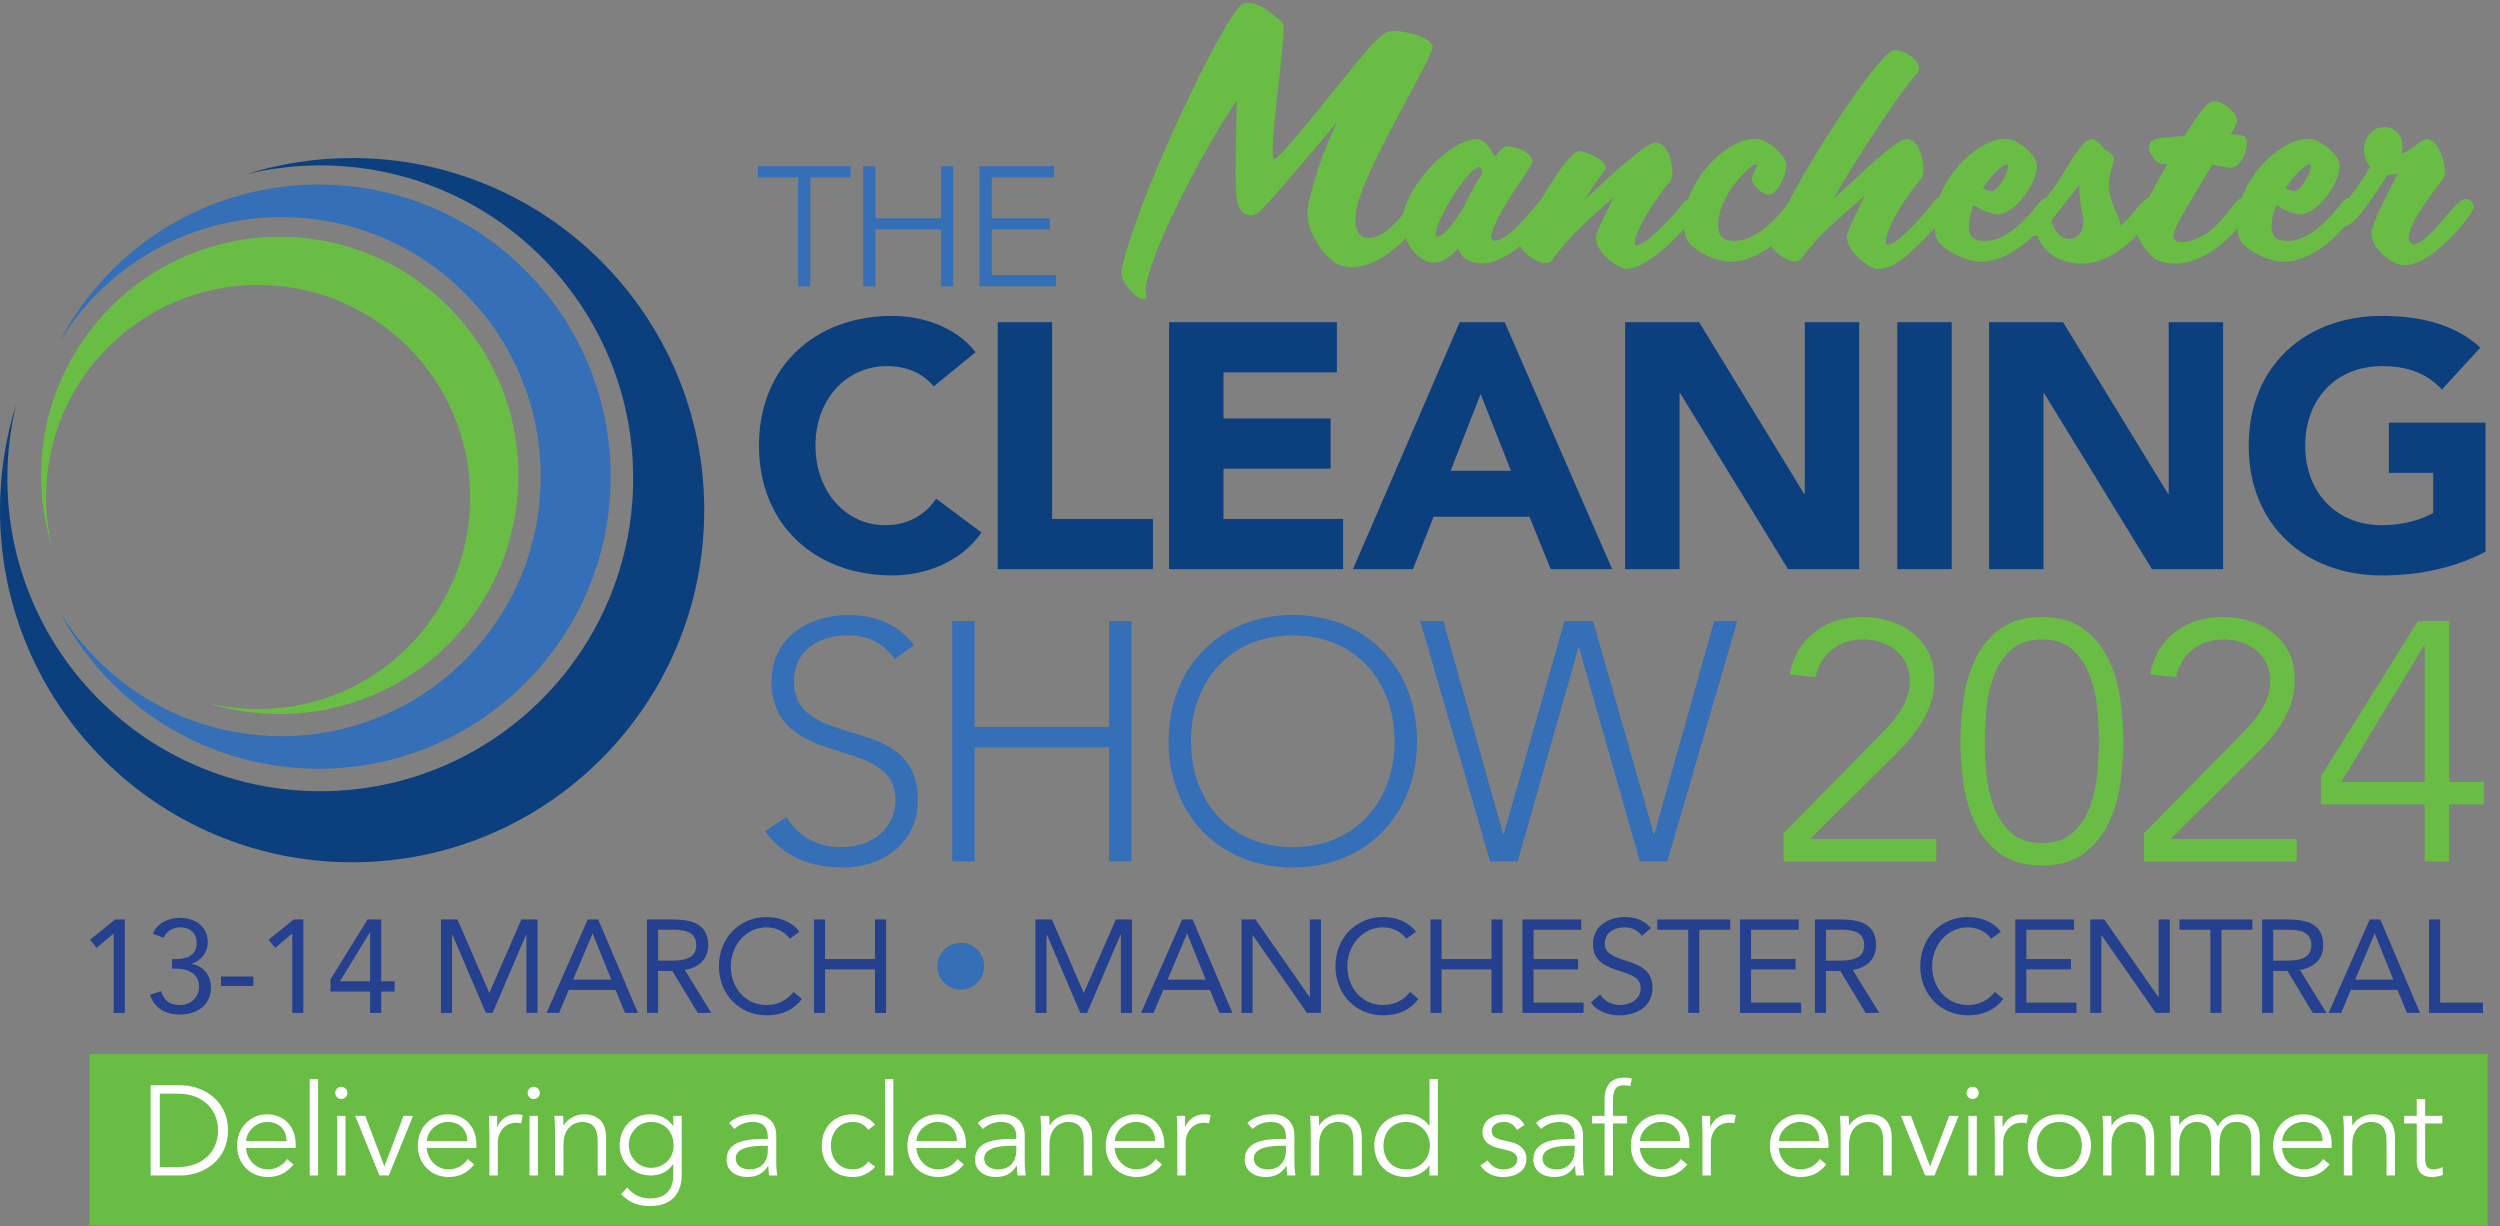 <?xml version="1.0" encoding="UTF-8" standalone="no"?>
<!DOCTYPE svg PUBLIC "-//W3C//DTD SVG 1.1//EN" "http://www.w3.org/Graphics/SVG/1.1/DTD/svg11.dtd">
<svg width="100%" height="100%" viewBox="0 0 1105 542" version="1.1" xmlns="http://www.w3.org/2000/svg" xmlns:xlink="http://www.w3.org/1999/xlink" xml:space="preserve" xmlns:serif="http://www.serif.com/" style="fill-rule:evenodd;clip-rule:evenodd;stroke-linejoin:round;stroke-miterlimit:2;">
    <rect x="0" y="0" width="1105" height="542" fill="#808080" stroke="none"/>
    <g transform="matrix(4.167,0,0,4.167,0,0)">
        <path d="M105.2,24.34L111.374,24.34L111.374,23.152L105.2,23.152L105.2,18.815L111.806,18.815L111.806,17.627L103.904,17.627L103.904,30.37L112.022,30.37L112.022,29.182L105.2,29.182L105.2,24.34ZM91.565,30.37L92.861,30.37L92.861,24.34L99.809,24.34L99.809,30.37L101.105,30.37L101.105,17.627L99.809,17.627L99.809,23.152L92.861,23.152L92.861,17.627L91.565,17.627L91.565,30.37ZM85.953,18.815L90.219,18.815L90.219,17.627L80.391,17.627L80.391,18.815L84.657,18.815L84.657,30.37L85.953,30.37L85.953,18.815Z" style="fill:rgb(53,111,183);fill-rule:nonzero;"/>
        <path d="M158.065,91.37L160.981,91.37L167.425,68.69L167.497,68.69L173.941,91.37L176.857,91.37L184.273,65.882L181.825,65.882L175.489,88.454L175.417,88.454L168.973,65.882L165.949,65.882L159.505,88.454L159.433,88.454L153.097,65.882L150.649,65.882L158.065,91.37ZM126.328,78.626C126.328,72.29 130.466,67.395 137.127,67.395C143.787,67.395 147.928,72.29 147.928,78.626C147.928,84.962 143.787,89.858 137.127,89.858C130.466,89.858 126.328,84.962 126.328,78.626ZM123.952,78.626C123.952,86.402 129.352,92.019 137.127,92.019C144.903,92.019 150.304,86.402 150.304,78.626C150.304,70.851 144.903,65.234 137.127,65.234C129.352,65.234 123.952,70.851 123.952,78.626ZM101.002,91.37L103.378,91.37L103.378,79.274L117.634,79.274L117.634,91.37L120.01,91.37L120.01,65.882L117.634,65.882L117.634,77.114L103.378,77.114L103.378,65.882L101.002,65.882L101.002,91.37ZM81.155,88.166C83.135,90.939 86.087,92.019 89.435,92.019C93.575,92.019 97.355,89.462 97.355,84.855C97.355,75.278 84.215,79.887 84.215,72.218C84.215,68.979 86.879,67.395 89.938,67.395C92.135,67.395 93.719,68.258 94.907,69.914L96.959,68.439C95.23,66.17 92.783,65.234 90.011,65.234C85.727,65.234 81.839,67.683 81.839,72.218C81.839,81.902 94.979,77.727 94.979,84.855C94.979,87.914 92.459,89.858 89.255,89.858C86.735,89.858 84.683,88.778 83.423,86.654L81.155,88.166Z" style="fill:rgb(53,111,183);fill-rule:nonzero;"/>
        <path d="M263.645,44.83L253.396,44.83L253.396,50.158L258.096,50.158L258.096,54.413C257.022,55.005 255.173,55.708 252.656,55.708C247.735,55.708 244.517,52.156 244.517,47.273C244.517,42.388 247.735,38.836 252.656,38.836C255.579,38.836 257.467,39.687 259.019,41.315L263.091,36.875C260.463,34.433 256.801,33.508 252.656,33.508C244.479,33.508 238.522,38.873 238.522,47.273C238.522,55.671 244.479,61.036 252.656,61.036C256.505,61.036 260.241,60.296 263.645,58.52L263.645,44.83ZM210.983,60.37L216.756,60.37L216.756,41.722L216.83,41.722L228.263,60.37L235.811,60.37L235.811,34.174L230.039,34.174L230.039,52.378L229.965,52.378L218.828,34.174L210.983,34.174L210.983,60.37ZM201.249,60.37L207.021,60.37L207.021,34.174L201.249,34.174L201.249,60.37ZM172.383,60.37L178.154,60.37L178.154,41.722L178.228,41.722L189.661,60.37L197.21,60.37L197.21,34.174L191.437,34.174L191.437,52.378L191.363,52.378L180.227,34.174L172.383,34.174L172.383,60.37ZM160.272,49.936L153.871,49.936L157.054,41.796L160.272,49.936ZM143.512,60.37L149.876,60.37L152.059,54.82L162.233,54.82L164.49,60.37L171.003,60.37L159.606,34.174L154.834,34.174L143.512,60.37ZM124.005,60.37L142.469,60.37L142.469,55.042L129.776,55.042L129.776,49.714L141.137,49.714L141.137,44.386L129.776,44.386L129.776,39.503L141.803,39.503L141.803,34.174L124.005,34.174L124.005,60.37ZM105.828,60.37L122.293,60.37L122.293,55.042L111.6,55.042L111.6,34.174L105.828,34.174L105.828,60.37ZM103.482,37.357C101.262,34.507 97.562,33.508 94.639,33.508C86.462,33.508 80.505,38.873 80.505,47.273C80.505,55.671 86.462,61.036 94.639,61.036C98.228,61.036 101.928,59.593 104.111,56.485L99.301,52.896C98.117,54.672 96.23,55.708 93.899,55.708C89.718,55.708 86.499,52.156 86.499,47.273C86.499,42.388 89.718,38.836 94.084,38.836C96.23,38.836 97.895,39.613 99.042,40.982L103.482,37.357Z" style="fill:rgb(11,63,126);fill-rule:nonzero;"/>
        <path d="M37.35,16.762C33.435,16.762 29.661,17.366 26.115,18.483C28.634,17.872 31.265,17.545 33.972,17.545C52.302,17.545 67.162,32.404 67.162,50.735C67.162,69.065 52.302,83.925 33.972,83.925C15.642,83.925 0.782,69.065 0.782,50.735C0.782,48.027 1.109,45.397 1.72,42.878C0.603,46.424 0,50.198 0,54.113C0,74.741 16.722,91.463 37.35,91.463C57.978,91.463 74.7,74.741 74.7,54.113C74.7,33.485 57.978,16.762 37.35,16.762Z" style="fill:rgb(11,63,126);fill-rule:nonzero;"/>
        <path d="M11.888,28.651C9.592,30.947 7.732,33.515 6.308,36.25C7.427,34.414 8.778,32.679 10.366,31.091C21.117,20.34 38.549,20.34 49.3,31.091C60.052,41.843 60.052,59.274 49.3,70.025C38.549,80.777 21.117,80.777 10.366,70.025C8.778,68.438 7.427,66.703 6.308,64.867C7.732,67.603 9.592,70.17 11.888,72.466C23.987,84.565 43.604,84.565 55.703,72.466C67.802,60.367 67.802,40.75 55.703,28.651C43.604,16.552 23.987,16.552 11.888,28.651Z" style="fill:rgb(53,111,183);fill-rule:nonzero;"/>
        <path d="M4.36,50.43C4.36,53.083 4.77,55.64 5.526,58.044C5.112,56.336 4.891,54.554 4.891,52.719C4.891,40.297 14.961,30.227 27.383,30.227C39.805,30.227 49.875,40.297 49.875,52.719C49.875,65.141 39.805,75.211 27.383,75.211C25.548,75.211 23.766,74.989 22.058,74.575C24.461,75.332 27.019,75.741 29.672,75.741C43.651,75.741 54.984,64.409 54.984,50.43C54.984,36.45 43.651,25.118 29.672,25.118C15.693,25.118 4.36,36.45 4.36,50.43Z" style="fill:rgb(105,189,69);fill-rule:nonzero;"/>
        <g transform="matrix(0.997,0,0,1,0.032,0)">
            <rect x="9.503" y="111.809" width="255.119" height="18.191" style="fill:rgb(105,189,69);fill-rule:nonzero;"/>
        </g>
        <path d="M259.062,118.362L257.238,118.362L257.238,116.577L256.347,116.577L256.347,118.362L255.01,118.362L255.01,119.17L256.347,119.17L256.347,123.16C256.347,124.551 257.238,124.848 257.914,124.848C258.359,124.848 258.793,124.767 259.117,124.619L259.077,123.795C258.807,123.944 258.469,124.039 258.157,124.039C257.603,124.039 257.238,123.849 257.238,122.903L257.238,119.17L259.062,119.17L259.062,118.362ZM248.548,118.362C248.575,118.821 248.616,119.416 248.616,119.753L248.616,124.686L249.507,124.686L249.507,121.443C249.507,119.13 251.237,119.008 251.427,119.008C252.752,119.008 253.145,119.779 253.145,121.185L253.145,124.686L254.035,124.686L254.035,120.671C254.035,119.103 253.266,118.199 251.656,118.199C250.818,118.199 249.926,118.685 249.533,119.374L249.507,119.374C249.507,119.037 249.507,118.699 249.466,118.362L248.548,118.362ZM242.085,121.038C242.085,119.997 243.14,119.008 244.303,119.008C245.588,119.008 246.358,119.834 246.358,121.038L242.085,121.038ZM247.33,121.766L247.33,121.362C247.33,119.63 246.224,118.212 244.303,118.199C242.505,118.199 241.113,119.618 241.113,121.523C241.113,123.43 242.505,124.848 244.384,124.848C245.426,124.848 246.358,124.457 247.101,123.511L246.412,122.943C246.061,123.511 245.331,124.039 244.384,124.039C243.127,124.039 242.166,123.038 242.059,121.766L247.33,121.766ZM230.259,124.686L231.149,124.686L231.149,121.442C231.149,119.13 232.719,119.008 232.935,119.008C234.166,119.008 234.53,119.711 234.53,120.996L234.53,124.686L235.421,124.686L235.421,121.32C235.421,120.144 235.881,119.008 237.206,119.008C238.437,119.008 238.803,119.711 238.803,120.996L238.803,124.686L239.692,124.686L239.692,120.671C239.692,119.103 238.924,118.199 237.314,118.199C236.463,118.199 235.597,118.699 235.232,119.508C234.814,118.428 233.908,118.199 233.219,118.199C232.462,118.199 231.609,118.59 231.177,119.32L231.149,119.32L231.149,118.362L230.191,118.362C230.219,118.835 230.259,119.293 230.259,119.767L230.259,124.686ZM223.014,118.362C223.041,118.821 223.081,119.416 223.081,119.753L223.081,124.686L223.972,124.686L223.972,121.443C223.972,119.13 225.703,119.008 225.893,119.008C227.218,119.008 227.609,119.779 227.609,121.185L227.609,124.686L228.5,124.686L228.5,120.671C228.5,119.103 227.731,118.199 226.122,118.199C225.284,118.199 224.392,118.685 223.999,119.374L223.972,119.374C223.972,119.037 223.972,118.699 223.932,118.362L223.014,118.362ZM220.824,121.524C220.824,122.944 219.904,124.039 218.431,124.039C216.971,124.039 216.051,122.944 216.051,121.524C216.051,120.104 216.971,119.008 218.431,119.008C219.904,119.008 220.824,120.104 220.824,121.524ZM221.796,121.524C221.796,119.617 220.405,118.199 218.431,118.199C216.47,118.199 215.079,119.617 215.079,121.524C215.079,123.43 216.47,124.848 218.431,124.848C220.405,124.848 221.796,123.43 221.796,121.524ZM211.592,124.686L212.482,124.686L212.482,121.118C212.482,120.266 213.091,119.089 214.442,119.089C214.686,119.089 214.848,119.117 214.956,119.157L215.132,118.28C214.942,118.226 214.727,118.199 214.47,118.199C213.361,118.199 212.698,118.86 212.441,119.536L212.415,119.536L212.415,118.362L211.538,118.362C211.564,119.28 211.592,119.767 211.592,120.335L211.592,124.686ZM209.887,115.927C209.887,115.549 209.563,115.28 209.239,115.28C208.915,115.28 208.591,115.549 208.591,115.927C208.591,116.305 208.915,116.576 209.239,116.576C209.563,116.576 209.887,116.305 209.887,115.927ZM209.685,118.362L208.794,118.362L208.794,124.686L209.685,124.686L209.685,118.362ZM207.765,118.362L206.751,118.362L204.737,123.687L204.711,123.687L202.697,118.362L201.63,118.362L204.197,124.686L205.197,124.686L207.765,118.362ZM195.168,118.362C195.195,118.821 195.236,119.416 195.236,119.753L195.236,124.686L196.126,124.686L196.126,121.443C196.126,119.13 197.857,119.008 198.047,119.008C199.372,119.008 199.765,119.779 199.765,121.185L199.765,124.686L200.654,124.686L200.654,120.671C200.654,119.103 199.886,118.199 198.276,118.199C197.438,118.199 196.546,118.685 196.153,119.374L196.126,119.374C196.126,119.037 196.126,118.699 196.086,118.362L195.168,118.362ZM188.705,121.038C188.705,119.997 189.76,119.008 190.923,119.008C192.208,119.008 192.978,119.834 192.978,121.038L188.705,121.038ZM193.95,121.766L193.95,121.362C193.95,119.63 192.843,118.212 190.923,118.199C189.124,118.199 187.733,119.618 187.733,121.523C187.733,123.43 189.124,124.848 191.004,124.848C192.045,124.848 192.978,124.457 193.721,123.511L193.032,122.943C192.681,123.511 191.95,124.039 191.004,124.039C189.746,124.039 188.786,123.038 188.678,121.766L193.95,121.766ZM180.583,124.686L181.474,124.686L181.474,121.118C181.474,120.266 182.082,119.089 183.434,119.089C183.677,119.089 183.839,119.117 183.947,119.157L184.123,118.28C183.934,118.226 183.718,118.199 183.461,118.199C182.353,118.199 181.689,118.86 181.433,119.536L181.406,119.536L181.406,118.362L180.529,118.362C180.556,119.28 180.583,119.767 180.583,120.335L180.583,124.686ZM173.958,121.038C173.958,119.997 175.013,119.008 176.176,119.008C177.46,119.008 178.231,119.834 178.231,121.038L173.958,121.038ZM179.202,121.766L179.202,121.362C179.202,119.63 178.096,118.212 176.176,118.199C174.377,118.199 172.986,119.618 172.986,121.523C172.986,123.43 174.377,124.848 176.257,124.848C177.298,124.848 178.231,124.457 178.974,123.511L178.285,122.943C177.934,123.511 177.203,124.039 176.257,124.039C174.999,124.039 174.039,123.038 173.931,121.766L179.202,121.766ZM172.593,118.362L171.092,118.362L171.092,116.739C171.092,115.819 171.255,115.116 172.241,115.116C172.471,115.116 172.714,115.156 172.931,115.21L173.093,114.399C172.836,114.346 172.579,114.306 172.322,114.306C171.038,114.306 170.202,114.954 170.202,116.63L170.202,118.362L168.863,118.362L168.863,119.17L170.202,119.17L170.202,124.686L171.092,124.686L171.092,119.17L172.593,119.17L172.593,118.362ZM167.025,121.537L167.025,121.996C167.025,123.119 166.403,124.039 165.104,124.039C164.388,124.039 163.617,123.714 163.617,122.876C163.617,121.604 165.659,121.537 166.565,121.537L167.025,121.537ZM166.579,120.808C165.064,120.808 162.645,120.943 162.645,122.998C162.645,124.227 163.698,124.848 164.82,124.848C165.835,124.848 166.538,124.498 167.052,123.66L167.079,123.66C167.079,123.997 167.106,124.375 167.16,124.686L168.023,124.686C167.97,124.348 167.916,123.753 167.916,123.266L167.916,120.443C167.916,118.901 166.85,118.199 165.605,118.199C164.415,118.199 163.509,118.523 162.929,119.117L163.469,119.752C164.01,119.265 164.658,119.008 165.402,119.008C166.498,119.008 167.025,119.549 167.025,120.646L167.025,120.808L166.579,120.808ZM161.698,119.334C161.293,118.509 160.469,118.199 159.59,118.199C158.399,118.199 157.252,118.793 157.252,120.104C157.252,121.307 158.44,121.659 158.873,121.767L159.738,121.97C160.401,122.132 160.942,122.348 160.942,122.984C160.942,123.714 160.185,124.039 159.454,124.039C158.711,124.039 158.156,123.66 157.792,123.092L157.022,123.62C157.616,124.511 158.494,124.848 159.454,124.848C160.686,124.848 161.914,124.282 161.914,122.903C161.914,122.01 161.253,121.375 160.374,121.172L159.468,120.956C158.643,120.766 158.224,120.55 158.224,119.955C158.224,119.279 158.913,119.008 159.536,119.008C160.185,119.008 160.631,119.346 160.901,119.861L161.698,119.334ZM146.747,121.524C146.747,120.104 147.667,119.008 149.141,119.008C150.602,119.008 151.669,120.104 151.669,121.524C151.669,122.944 150.602,124.039 149.141,124.039C147.667,124.039 146.747,122.944 146.747,121.524ZM152.52,114.468L151.629,114.468L151.629,119.415L151.602,119.415C151.02,118.563 149.979,118.199 149.141,118.199C147.167,118.199 145.775,119.617 145.775,121.524C145.775,123.43 147.167,124.848 149.141,124.848C149.979,124.848 151.02,124.484 151.602,123.633L151.629,123.633L151.629,124.686L152.52,124.686L152.52,114.468ZM138.963,118.362C138.99,118.821 139.03,119.416 139.03,119.753L139.03,124.686L139.921,124.686L139.921,121.443C139.921,119.13 141.652,119.008 141.842,119.008C143.167,119.008 143.559,119.779 143.559,121.185L143.559,124.686L144.449,124.686L144.449,120.671C144.449,119.103 143.681,118.199 142.071,118.199C141.232,118.199 140.34,118.685 139.948,119.374L139.921,119.374C139.921,119.037 139.921,118.699 139.881,118.362L138.963,118.362ZM136.408,121.537L136.408,121.996C136.408,123.119 135.786,124.039 134.488,124.039C133.771,124.039 133,123.714 133,122.876C133,121.604 135.042,121.537 135.948,121.537L136.408,121.537ZM135.962,120.808C134.447,120.808 132.029,120.943 132.029,122.998C132.029,124.227 133.081,124.848 134.204,124.848C135.218,124.848 135.922,124.498 136.436,123.66L136.462,123.66C136.462,123.997 136.489,124.375 136.543,124.686L137.407,124.686C137.353,124.348 137.299,123.753 137.299,123.266L137.299,120.443C137.299,118.901 136.232,118.199 134.988,118.199C133.798,118.199 132.892,118.523 132.312,119.117L132.852,119.752C133.393,119.265 134.042,119.008 134.785,119.008C135.881,119.008 136.408,119.549 136.408,120.646L136.408,120.808L135.962,120.808ZM124.878,124.686L125.769,124.686L125.769,121.118C125.769,120.266 126.377,119.089 127.728,119.089C127.972,119.089 128.134,119.117 128.242,119.157L128.418,118.28C128.228,118.226 128.011,118.199 127.755,118.199C126.647,118.199 125.985,118.86 125.728,119.536L125.701,119.536L125.701,118.362L124.824,118.362C124.851,119.28 124.878,119.767 124.878,120.335L124.878,124.686ZM118.253,121.038C118.253,119.997 119.308,119.008 120.471,119.008C121.755,119.008 122.526,119.834 122.526,121.038L118.253,121.038ZM123.498,121.766L123.498,121.362C123.498,119.63 122.391,118.212 120.471,118.199C118.672,118.199 117.281,119.618 117.281,121.523C117.281,123.43 118.672,124.848 120.552,124.848C121.593,124.848 122.526,124.457 123.268,123.511L122.58,122.943C122.228,123.511 121.498,124.039 120.552,124.039C119.294,124.039 118.334,123.038 118.226,121.766L123.498,121.766ZM110.36,118.362C110.387,118.821 110.428,119.416 110.428,119.753L110.428,124.686L111.318,124.686L111.318,121.443C111.318,119.13 113.049,119.008 113.239,119.008C114.564,119.008 114.956,119.779 114.956,121.185L114.956,124.686L115.847,124.686L115.847,120.671C115.847,119.103 115.078,118.199 113.469,118.199C112.63,118.199 111.737,118.685 111.345,119.374L111.318,119.374C111.318,119.037 111.318,118.699 111.278,118.362L110.36,118.362ZM107.806,121.537L107.806,121.996C107.806,123.119 107.184,124.039 105.885,124.039C105.168,124.039 104.397,123.714 104.397,122.876C104.397,121.604 106.439,121.537 107.346,121.537L107.806,121.537ZM107.359,120.808C105.845,120.808 103.426,120.943 103.426,122.998C103.426,124.227 104.478,124.848 105.601,124.848C106.615,124.848 107.319,124.498 107.832,123.66L107.859,123.66C107.859,123.997 107.886,124.375 107.94,124.686L108.804,124.686C108.75,124.348 108.696,123.753 108.696,123.266L108.696,120.443C108.696,118.901 107.63,118.199 106.385,118.199C105.195,118.199 104.29,118.523 103.709,119.117L104.249,119.752C104.79,119.265 105.439,119.008 106.183,119.008C107.278,119.008 107.806,119.549 107.806,120.646L107.806,120.808L107.359,120.808ZM97.219,121.038C97.219,119.997 98.274,119.008 99.437,119.008C100.722,119.008 101.493,119.834 101.493,121.038L97.219,121.038ZM102.464,121.766L102.464,121.362C102.464,119.63 101.357,118.212 99.437,118.199C97.638,118.199 96.248,119.618 96.248,121.523C96.248,123.43 97.638,124.848 99.518,124.848C100.56,124.848 101.493,124.457 102.235,123.511L101.547,122.943C101.195,123.511 100.465,124.039 99.518,124.039C98.26,124.039 97.3,123.038 97.192,121.766L102.464,121.766ZM94.759,114.468L93.869,114.468L93.869,124.686L94.759,124.686L94.759,114.468ZM92.826,119.293C92.204,118.563 91.366,118.212 90.515,118.199C88.446,118.172 87.164,119.617 87.164,121.524C87.164,123.43 88.446,124.876 90.515,124.848C91.366,124.835 92.204,124.484 92.826,123.754L92.096,123.201C91.799,123.66 91.217,124.039 90.515,124.039C89.041,124.066 88.136,122.97 88.136,121.524C88.136,120.077 89.041,118.982 90.515,119.008C91.217,119.008 91.799,119.387 92.096,119.847L92.826,119.293ZM81.446,121.537L81.446,121.996C81.446,123.119 80.824,124.039 79.526,124.039C78.809,124.039 78.038,123.714 78.038,122.876C78.038,121.604 80.08,121.537 80.986,121.537L81.446,121.537ZM81,120.808C79.485,120.808 77.066,120.943 77.066,122.998C77.066,124.227 78.119,124.848 79.242,124.848C80.256,124.848 80.959,124.498 81.473,123.66L81.5,123.66C81.5,123.997 81.527,124.375 81.581,124.686L82.445,124.686C82.391,124.348 82.336,123.753 82.336,123.266L82.336,120.443C82.336,118.901 81.271,118.199 80.026,118.199C78.836,118.199 77.93,118.523 77.35,119.117L77.89,119.752C78.43,119.265 79.08,119.008 79.823,119.008C80.918,119.008 81.446,119.549 81.446,120.646L81.446,120.808L81,120.808ZM66.697,121.443C66.697,120.118 67.725,119.008 69.05,119.008C70.537,119.008 71.443,120.118 71.443,121.443C71.497,122.903 70.348,123.876 69.05,123.876C67.725,123.876 66.697,122.768 66.697,121.443ZM65.874,126.661C66.684,127.525 67.657,127.93 68.915,127.93C71.753,127.93 72.307,126.011 72.307,124.632L72.307,118.362L71.416,118.362L71.416,119.415L71.389,119.415C70.659,118.428 69.699,118.199 68.941,118.199C67.076,118.199 65.726,119.63 65.726,121.469C65.726,123.322 67.197,124.686 69.023,124.686C69.942,124.686 70.821,124.349 71.389,123.498L71.416,123.498L71.416,124.632C71.416,125.998 70.767,127.121 68.955,127.121C67.941,127.121 67.062,126.661 66.535,125.958L65.874,126.661ZM58.804,118.362C58.832,118.821 58.872,119.416 58.872,119.753L58.872,124.686L59.763,124.686L59.763,121.443C59.763,119.13 61.494,119.008 61.683,119.008C63.008,119.008 63.4,119.779 63.4,121.185L63.4,124.686L64.291,124.686L64.291,120.671C64.291,119.103 63.522,118.199 61.913,118.199C61.074,118.199 60.182,118.685 59.79,119.374L59.763,119.374C59.763,119.037 59.763,118.699 59.722,118.362L58.804,118.362ZM57.262,115.927C57.262,115.549 56.938,115.28 56.614,115.28C56.29,115.28 55.966,115.549 55.966,115.927C55.966,116.305 56.29,116.576 56.614,116.576C56.938,116.576 57.262,116.305 57.262,115.927ZM57.059,118.362L56.168,118.362L56.168,124.686L57.059,124.686L57.059,118.362ZM51.911,124.686L52.801,124.686L52.801,121.118C52.801,120.266 53.41,119.089 54.761,119.089C55.004,119.089 55.167,119.117 55.275,119.157L55.451,118.28C55.261,118.226 55.045,118.199 54.789,118.199C53.68,118.199 53.018,118.86 52.761,119.536L52.734,119.536L52.734,118.362L51.857,118.362C51.884,119.28 51.911,119.767 51.911,120.335L51.911,124.686ZM45.286,121.038C45.286,119.997 46.34,119.008 47.503,119.008C48.788,119.008 49.559,119.834 49.559,121.038L45.286,121.038ZM50.53,121.766L50.53,121.362C50.53,119.63 49.423,118.212 47.503,118.199C45.705,118.199 44.314,119.618 44.314,121.523C44.314,123.43 45.705,124.848 47.584,124.848C48.626,124.848 49.559,124.457 50.301,123.511L49.613,122.943C49.261,123.511 48.531,124.039 47.584,124.039C46.327,124.039 45.367,123.038 45.259,121.766L50.53,121.766ZM43.812,118.362L42.799,118.362L40.785,123.687L40.758,123.687L38.745,118.362L37.677,118.362L40.245,124.686L41.245,124.686L43.812,118.362ZM36.851,115.927C36.851,115.549 36.527,115.28 36.203,115.28C35.879,115.28 35.555,115.549 35.555,115.927C35.555,116.305 35.879,116.576 36.203,116.576C36.527,116.576 36.851,116.305 36.851,115.927ZM36.648,118.362L35.758,118.362L35.758,124.686L36.648,124.686L36.648,118.362ZM33.742,114.468L32.852,114.468L32.852,124.686L33.742,124.686L33.742,114.468ZM26.118,121.038C26.118,119.997 27.173,119.008 28.336,119.008C29.621,119.008 30.391,119.834 30.391,121.038L26.118,121.038ZM31.363,121.766L31.363,121.362C31.363,119.63 30.256,118.212 28.336,118.199C26.537,118.199 25.146,119.618 25.146,121.523C25.146,123.43 26.537,124.848 28.417,124.848C29.458,124.848 30.391,124.457 31.133,123.511L30.445,122.943C30.094,123.511 29.364,124.039 28.417,124.039C27.159,124.039 26.199,123.038 26.091,121.766L31.363,121.766ZM16.953,116.007L18.846,116.007C21.767,116.007 23.132,117.927 23.132,119.902C23.132,121.876 21.767,123.795 18.846,123.795L16.953,123.795L16.953,116.007ZM15.981,124.686L19.157,124.686C21.55,124.686 24.185,123.092 24.185,119.902C24.185,116.71 21.55,115.117 19.157,115.117L15.981,115.117L15.981,124.686Z" style="fill:white;fill-rule:nonzero;"/>
        <g transform="matrix(1,0,0,1,0,0.24)">
            <path d="M144.464,19.977C143.969,21.297 143.77,22.288 143.77,23.047C143.77,24.928 144.761,24.995 145.189,24.995C146.642,24.995 147.995,23.543 149.249,21.958C149.282,21.925 149.348,21.892 149.447,21.892C150.141,21.892 150.437,22.387 150.437,22.882C150.437,23.245 150.272,23.708 149.909,24.136C147.863,26.612 145.453,28.097 143.407,28.097C142.912,28.097 142.417,27.998 141.955,27.799C140.8,27.337 138.687,24.763 138.687,22.387C138.687,20.737 140.436,15.324 141.889,12.651C138.556,16.611 134.331,21.628 133.473,22.321C133.242,22.486 133.011,22.585 132.747,22.585C131.228,22.585 131.063,21.132 131.063,18.096C131.063,15.786 131.162,12.848 131.162,11.066L131.162,10.439C127.532,15.852 122.548,25.39 121.591,29.846C121.525,30.11 121.525,30.341 121.525,30.54C121.525,30.935 121.624,31.167 121.624,31.298C121.624,31.463 121.459,31.497 121.327,31.497C120.436,31.497 118.951,29.615 118.951,28.79L118.951,28.658C119.842,22.486 130.039,0.703 131.922,0.109C132.054,0.076 132.219,0.043 132.351,0.043C133.604,0.043 135.189,1.363 136.047,2.188C136.113,2.254 136.146,2.485 136.146,2.848C136.146,5.159 134.991,13.013 134.991,15.72C134.991,16.314 135.057,16.677 135.156,16.677C135.85,16.677 144.793,5.059 145.85,4.168C146.378,3.739 146.873,3.046 147.764,3.046C149.348,3.046 151.89,3.772 151.955,4.729C151.988,5.752 146.443,14.795 144.464,19.977Z" style="fill:rgb(105,189,69);fill-rule:nonzero;"/>
        </g>
        <path d="M156.935,17.701C156.308,17.701 154.855,19.548 153.964,21.034C152.743,23.014 152.281,24.4 152.281,24.862C152.281,25.06 152.347,25.093 152.446,25.093C153.305,25.093 154.922,22.618 155.317,21.826C155.912,20.637 156.539,19.417 157.231,18.393C157.199,18.096 157.133,17.701 156.935,17.701ZM157.166,27.932C156.143,27.932 155.054,27.503 154.657,26.38C153.964,27.074 153.106,27.866 152.05,27.866C150.564,27.866 148.75,25.82 148.75,23.443C148.849,20.11 153.602,14.763 156.704,14.763C157.496,14.763 158.156,15.852 158.552,16.611C159.377,15.621 159.642,15.522 159.938,15.522C160.764,15.522 162.546,16.149 162.546,17.106C162.546,17.436 161.621,18.723 161.357,19.12C160.037,20.967 158.156,24.136 158.156,25.16C158.156,25.457 158.387,25.522 158.618,25.522C159.972,25.522 162.413,22.354 163.106,21.562C163.403,21.232 163.701,21.067 163.965,21.067C164.427,21.067 164.757,21.496 164.757,21.991C164.757,22.189 164.69,22.453 164.525,22.651C163.14,24.5 160.004,27.932 157.166,27.932Z" style="fill:rgb(105,189,69);fill-rule:nonzero;"/>
        <path d="M172.477,28.526C171.817,28.526 169.275,26.942 169.275,25.192C169.275,24.697 170.397,22.453 171.189,20.935C168.813,22.915 166.437,25.093 164.622,27.569C164.457,27.799 164.226,27.899 163.929,27.899C162.807,27.899 161.256,26.447 161.256,26.084C161.256,24.631 166.14,16.017 167.493,16.017C168.055,16.017 170.332,16.876 170.332,17.833C170.332,17.998 168.813,19.878 168.12,21.166C170.199,19.218 174.49,15.126 175.612,15.126C176.734,15.126 177.395,16.941 177.395,18.228C177.395,18.658 177.329,19.02 177.164,19.218C175.744,20.869 173.401,24.4 173.401,25.82C173.401,26.017 173.467,26.017 173.6,26.017C174.722,26.017 177.89,22.42 178.517,21.562C178.781,21.232 179.078,21.1 179.342,21.1C179.804,21.1 180.233,21.496 180.233,22.024C180.233,22.189 180.167,22.42 180.035,22.618C179.21,23.773 175.052,28.526 172.477,28.526Z" style="fill:rgb(105,189,69);fill-rule:nonzero;"/>
        <path d="M188.878,25.225C187.228,26.809 185.247,27.767 183.465,27.767C182.079,27.767 179.438,26.545 178.91,25.39C178.713,24.961 178.613,24.367 178.613,23.708C178.613,19.12 183.168,14.73 186.105,14.73C186.27,14.73 186.402,14.763 186.567,14.763C187.459,14.895 189.505,16.38 189.505,17.634C189.406,18.658 188.481,20.637 187.656,20.637C186.634,20.637 185.809,19.285 185.809,19.053C185.809,18.46 186.402,17.766 186.402,17.536C186.402,17.436 186.27,17.436 186.204,17.436C185.709,17.436 182.244,20.67 182.244,23.806C182.244,24.862 182.574,25.555 183.96,25.555C185.775,25.555 187.656,24.202 189.769,21.462C190,21.166 190.264,21.034 190.495,21.034C190.957,21.034 191.353,21.462 191.353,21.991C191.353,22.156 191.32,22.321 191.222,22.486C191.057,22.75 190.132,24.038 188.878,25.225Z" style="fill:rgb(105,189,69);fill-rule:nonzero;"/>
        <path d="M203.629,25.82C202.407,26.974 200.955,28.559 199.106,28.526C198.479,28.526 195.905,26.876 195.905,25.093C195.905,24.598 197.027,22.288 197.819,20.704C196.73,21.727 196.4,21.925 194.09,24.038C193.1,24.961 192.011,26.117 191.087,27.404C190.922,27.634 190.69,27.734 190.394,27.734C189.37,27.734 187.886,26.447 187.886,26.05C187.886,23.146 198.216,6.776 200.658,5.422C200.79,5.356 200.922,5.324 201.087,5.324C202.077,5.324 203.562,6.379 203.562,7.271C203.562,7.468 203.464,7.7 203.299,7.865C201.879,9.251 196.829,16.908 194.453,21.1C196.829,19.053 201.054,14.73 202.275,14.73C203.397,14.73 204.024,16.644 204.024,17.931C204.024,18.393 203.959,18.756 203.794,18.955C202.177,20.77 200.031,24.136 200.031,25.753C200.031,25.919 200.097,25.952 200.229,25.952C201.417,25.952 204.486,22.254 205.18,21.331C205.411,21.001 205.708,20.869 205.972,20.869C206.434,20.869 206.863,21.297 206.863,21.826C206.863,22.024 206.797,22.222 206.665,22.42C206.269,23.014 204.883,24.631 203.629,25.82Z" style="fill:rgb(105,189,69);fill-rule:nonzero;"/>
        <path d="M212.835,17.436C212.472,17.436 211.35,18.393 210.327,19.945C210.624,20.142 211.02,20.275 211.251,20.275C211.944,20.275 213,18.295 213,17.668C213,17.568 212.967,17.503 212.935,17.469C212.901,17.469 212.868,17.436 212.835,17.436ZM215.442,25.225C213.792,26.809 211.812,27.767 210.029,27.767C208.644,27.767 206.003,26.545 205.475,25.39C205.277,24.961 205.178,24.367 205.178,23.708C205.178,19.12 209.732,14.73 212.67,14.73C212.835,14.73 212.967,14.763 213.132,14.763C214.023,14.895 216.069,16.38 216.069,17.634C215.904,19.977 213.43,22.75 211.878,22.75C211.218,22.75 210.062,22.222 209.337,21.76C208.94,22.717 208.842,23.443 208.842,23.971C208.842,25.16 209.37,25.555 210.591,25.555C212.34,25.555 214.222,24.17 216.334,21.462C216.564,21.166 216.829,21.034 217.06,21.034C217.521,21.034 217.918,21.462 217.918,21.991C217.918,22.156 217.885,22.321 217.786,22.486C217.621,22.75 216.696,24.038 215.442,25.225Z" style="fill:rgb(105,189,69);fill-rule:nonzero;"/>
        <path d="M220.556,19.912L220.556,19.615C220.094,20.175 218.675,22.024 217.585,23.378C217.948,24.763 218.773,25.357 219.5,25.357C220.259,25.357 220.984,24.697 220.984,23.509C220.984,23.278 220.952,23.014 220.886,22.75C220.687,21.793 220.556,20.77 220.556,19.912ZM220.886,27.964C218.51,27.964 216.793,26.842 216.067,24.961C215.936,25.027 215.803,25.027 215.671,25.027C215.11,25.027 214.648,24.665 214.648,24.202C214.648,23.905 217.783,20.209 218.708,18.625C219.434,17.403 220.952,14.763 221.843,14.763C222.338,14.763 222.768,15.258 223.064,15.621C223.427,16.083 224.22,16.281 224.22,16.876C224.22,17.271 223.691,18.46 223.691,19.548C223.691,21.529 224.682,22.42 224.912,23.905C226.034,23.212 227.189,21.034 227.949,21.034C228.378,21.034 228.774,21.397 228.774,21.892C228.774,22.057 228.741,22.254 228.642,22.42C227.981,23.641 224.648,27.964 220.886,27.964Z" style="fill:rgb(105,189,69);fill-rule:nonzero;"/>
        <path d="M230.686,27.964C229.961,27.964 229.334,27.833 228.739,27.536C228.014,27.206 226.528,25.258 226.561,24.17C226.595,23.245 228.277,20.209 229.895,17.403L229.399,17.403C228.872,17.403 227.947,16.446 227.947,15.621C227.947,14.73 228.707,14.598 231.71,14.433C233.36,11.793 234.186,10.736 234.846,10.736C235.901,10.736 237.288,12.023 237.288,12.816C237.288,13.178 236.76,13.97 236.595,14.235C238.212,14.3 238.311,14.465 238.311,15.258C238.311,16.347 237.552,17.799 236.595,17.799C236.1,17.799 235.341,17.536 234.647,17.469C233.36,19.648 231.941,21.991 231.645,22.519C231.083,23.509 230.555,24.433 230.555,25.06C230.555,25.49 230.819,25.687 231.446,25.687C232.205,25.687 233.327,25.325 234.449,24.466C236.066,23.212 237.156,20.935 237.981,20.935C238.41,20.935 238.74,21.364 238.74,21.859C238.74,22.09 238.674,22.321 238.542,22.552C237.321,24.598 234.186,27.964 230.686,27.964Z" style="fill:rgb(105,189,69);fill-rule:nonzero;"/>
        <path d="M244.942,17.436C244.579,17.436 243.457,18.393 242.435,19.945C242.731,20.142 243.127,20.275 243.358,20.275C244.052,20.275 245.107,18.295 245.107,17.668C245.107,17.568 245.074,17.503 245.042,17.469C245.009,17.469 244.976,17.436 244.942,17.436ZM247.55,25.225C245.899,26.809 243.92,27.767 242.137,27.767C240.751,27.767 238.11,26.545 237.582,25.39C237.385,24.961 237.285,24.367 237.285,23.708C237.285,19.12 241.84,14.73 244.777,14.73C244.942,14.73 245.074,14.763 245.239,14.763C246.131,14.895 248.177,16.38 248.177,17.634C248.012,19.977 245.537,22.75 243.985,22.75C243.325,22.75 242.17,22.222 241.444,21.76C241.048,22.717 240.949,23.443 240.949,23.971C240.949,25.16 241.478,25.555 242.698,25.555C244.447,25.555 246.329,24.17 248.441,21.462C248.672,21.166 248.936,21.034 249.167,21.034C249.629,21.034 250.025,21.462 250.025,21.991C250.025,22.156 249.992,22.321 249.894,22.486C249.728,22.75 248.804,24.038 247.55,25.225Z" style="fill:rgb(105,189,69);fill-rule:nonzero;"/>
        <path d="M255.008,28.129C253.721,28.129 251.542,26.347 251.542,24.763C251.542,23.708 253.556,19.912 254.314,18.46C253.951,18.493 253.588,18.525 253.226,18.558C252.599,19.515 249.892,23.971 248.803,23.971C248.341,23.971 247.911,23.575 247.911,23.047C247.911,22.816 247.978,22.585 248.143,22.354C249.231,20.802 250.552,19.383 251.377,17.668C251.08,17.304 250.75,16.644 250.75,15.819C250.75,14.928 251.41,13.476 252.895,13.476C254.183,13.476 254.843,14.532 254.843,15.522C254.843,15.786 254.776,16.05 254.711,16.281C255.865,16.017 256.724,14.763 257.45,14.763C258.571,14.763 259.331,17.007 259.331,18.228C259.331,18.525 259.298,18.756 259.199,18.888C258.605,19.68 255.47,23.608 255.47,25.225C255.47,25.588 255.7,25.885 256.062,25.885C256.756,25.885 257.78,24.763 258.143,24.4C259.463,23.047 260.782,21.1 261.51,21.1C261.971,21.1 262.367,21.43 262.367,21.925C262.367,22.123 262.269,22.354 262.103,22.618C260.75,24.565 257.582,28.129 255.008,28.129Z" style="fill:rgb(105,189,69);fill-rule:nonzero;"/>
        <g transform="matrix(1,0,0,1,-0.96,0)">
            <path d="M14.195,107.444L13.018,107.444L13.018,99.039L12.99,99.039L11.211,100.539L10.511,99.684L13.172,97.526L14.195,97.526L14.195,107.444Z" style="fill:rgb(36,64,142);fill-rule:nonzero;"/>
        </g>
        <g transform="matrix(1,0,0,1,-1.2,0)">
            <path d="M19.443,101.729L19.808,101.729C20.788,101.729 22.063,101.504 22.063,100.005C22.063,98.997 21.362,98.366 20.368,98.366C19.542,98.366 18.897,98.745 18.547,99.473L17.413,99.039C17.889,97.918 19.023,97.358 20.284,97.358C21.867,97.358 23.24,98.24 23.24,99.949C23.24,100.987 22.539,101.911 21.544,102.219L21.544,102.247C22.805,102.458 23.576,103.494 23.576,104.741C23.576,106.631 22.063,107.612 20.298,107.612C18.799,107.612 17.608,106.996 17.104,105.525L18.295,105.132C18.631,106.197 19.206,106.603 20.298,106.603C21.418,106.603 22.315,105.805 22.315,104.657C22.315,103.2 21.026,102.738 19.808,102.738L19.443,102.738L19.443,101.729Z" style="fill:rgb(36,64,142);fill-rule:nonzero;"/>
        </g>
        <g transform="matrix(1,0,0,1,-1.2,0)">
            <rect x="24.636" y="103.578" width="3.432" height="1.008" style="fill:rgb(36,64,142);fill-rule:nonzero;"/>
        </g>
        <g transform="matrix(1,0,0,1,-1.2,0)">
            <path d="M33.375,107.444L32.198,107.444L32.198,99.039L32.169,99.039L30.391,100.539L29.69,99.684L32.352,97.526L33.375,97.526L33.375,107.444Z" style="fill:rgb(36,64,142);fill-rule:nonzero;"/>
        </g>
        <g transform="matrix(1,0,0,1,-1.2,0)">
            <path d="M40.458,98.899L40.43,98.899L37.265,104.082L40.458,104.082L40.458,98.899ZM41.635,104.082L43.063,104.082L43.063,105.174L41.635,105.174L41.635,107.444L40.458,107.444L40.458,105.174L36.256,105.174L36.256,103.872L40.192,97.526L41.635,97.526L41.635,104.082Z" style="fill:rgb(36,64,142);fill-rule:nonzero;"/>
        </g>
        <g transform="matrix(1,0,0,1,-1.2,0)">
            <path d="M47.974,97.526L49.725,97.526L53.087,105.3L53.115,105.3L56.505,97.526L58.214,97.526L58.214,107.444L57.037,107.444L57.037,99.123L57.009,99.123L53.451,107.444L52.737,107.444L49.179,99.123L49.151,99.123L49.151,107.444L47.974,107.444L47.974,97.526Z" style="fill:rgb(36,64,142);fill-rule:nonzero;"/>
        </g>
        <g transform="matrix(1,0,0,1,-1.2,0)">
            <path d="M64.077,99.039L64.048,99.039L61.989,103.914L66.038,103.914L64.077,99.039ZM63.544,97.526L64.651,97.526L68.867,107.444L67.495,107.444L66.486,105.006L61.527,105.006L60.504,107.444L59.174,107.444L63.544,97.526Z" style="fill:rgb(36,64,142);fill-rule:nonzero;"/>
        </g>
        <g transform="matrix(1,0,0,1,-1.2,0)">
            <path d="M71.005,101.897L72.056,101.897C73.358,101.897 75.053,101.897 75.053,100.258C75.053,98.829 73.807,98.618 72.658,98.618L71.005,98.618L71.005,101.897ZM69.829,97.526L72.364,97.526C74.283,97.526 76.314,97.806 76.314,100.258C76.314,101.701 75.376,102.639 73.834,102.877L76.65,107.444L75.208,107.444L72.518,102.99L71.005,102.99L71.005,107.444L69.829,107.444L69.829,97.526Z" style="fill:rgb(36,64,142);fill-rule:nonzero;"/>
        </g>
        <g transform="matrix(1,0,0,1,-1.2,0)">
            <path d="M84.98,99.571C84.392,98.773 83.453,98.366 82.501,98.366C80.287,98.366 78.718,100.314 78.718,102.485C78.718,104.783 80.273,106.603 82.501,106.603C83.705,106.603 84.671,106.113 85.372,105.216L86.254,105.96C85.372,107.15 84.084,107.696 82.501,107.696C79.657,107.696 77.458,105.497 77.458,102.485C77.458,99.571 79.559,97.274 82.501,97.274C83.845,97.274 85.162,97.736 86.002,98.829L84.98,99.571Z" style="fill:rgb(36,64,142);fill-rule:nonzero;"/>
        </g>
        <g transform="matrix(1,0,0,1,-1.2,0)">
            <path d="M87.539,97.526L88.715,97.526L88.715,101.729L94.01,101.729L94.01,97.526L95.187,97.526L95.187,107.444L94.01,107.444L94.01,102.822L88.715,102.822L88.715,107.444L87.539,107.444L87.539,97.526Z" style="fill:rgb(36,64,142);fill-rule:nonzero;"/>
        </g>
        <g transform="matrix(1,0,0,1,-1.2,0)">
            <path d="M103.108,100.005C104.48,100.005 105.587,101.113 105.587,102.485C105.587,103.858 104.48,104.964 103.108,104.964C101.735,104.964 100.628,103.858 100.628,102.485C100.628,101.113 101.735,100.005 103.108,100.005Z" style="fill:rgb(53,111,183);fill-rule:nonzero;"/>
        </g>
        <g transform="matrix(1,0,0,1,-1.2,0)">
            <path d="M111.03,97.526L112.781,97.526L116.143,105.3L116.171,105.3L119.561,97.526L121.27,97.526L121.27,107.444L120.093,107.444L120.093,99.123L120.065,99.123L116.507,107.444L115.793,107.444L112.235,99.123L112.207,99.123L112.207,107.444L111.03,107.444L111.03,97.526Z" style="fill:rgb(36,64,142);fill-rule:nonzero;"/>
        </g>
        <g transform="matrix(1,0,0,1,-1.2,0)">
            <path d="M127.132,99.039L127.104,99.039L125.045,103.914L129.093,103.914L127.132,99.039ZM126.6,97.526L127.707,97.526L131.923,107.444L130.55,107.444L129.541,105.006L124.583,105.006L123.56,107.444L122.229,107.444L126.6,97.526Z" style="fill:rgb(36,64,142);fill-rule:nonzero;"/>
        </g>
        <g transform="matrix(1,0,0,1,-1.2,0)">
            <path d="M132.885,97.526L134.369,97.526L140.112,105.763L140.141,105.763L140.141,97.526L141.317,97.526L141.317,107.444L139.832,107.444L134.09,99.207L134.061,99.207L134.061,107.444L132.885,107.444L132.885,97.526Z" style="fill:rgb(36,64,142);fill-rule:nonzero;"/>
        </g>
        <g transform="matrix(1,0,0,1,-1.2,0)">
            <path d="M150.374,99.571C149.786,98.773 148.848,98.366 147.895,98.366C145.682,98.366 144.113,100.314 144.113,102.485C144.113,104.783 145.668,106.603 147.895,106.603C149.1,106.603 150.066,106.113 150.767,105.216L151.649,105.96C150.767,107.15 149.478,107.696 147.895,107.696C145.052,107.696 142.853,105.497 142.853,102.485C142.853,99.571 144.953,97.274 147.895,97.274C149.24,97.274 150.557,97.736 151.397,98.829L150.374,99.571Z" style="fill:rgb(36,64,142);fill-rule:nonzero;"/>
        </g>
        <g transform="matrix(1,0,0,1,-1.2,0)">
            <path d="M152.933,97.526L154.109,97.526L154.109,101.729L159.404,101.729L159.404,97.526L160.581,97.526L160.581,107.444L159.404,107.444L159.404,102.822L154.109,102.822L154.109,107.444L152.933,107.444L152.933,97.526Z" style="fill:rgb(36,64,142);fill-rule:nonzero;"/>
        </g>
        <g transform="matrix(1,0,0,1,-1.2,0)">
            <path d="M162.69,97.526L168.924,97.526L168.924,98.618L163.867,98.618L163.867,101.729L168.588,101.729L168.588,102.822L163.867,102.822L163.867,106.351L169.176,106.351L169.176,107.444L162.69,107.444L162.69,97.526Z" style="fill:rgb(36,64,142);fill-rule:nonzero;"/>
        </g>
        <g transform="matrix(1,0,0,1,-1.2,0)">
            <path d="M175.349,99.277C174.956,98.647 174.256,98.366 173.542,98.366C172.505,98.366 171.427,98.857 171.427,100.033C171.427,100.945 171.931,101.35 173.514,101.855C175.055,102.345 176.483,102.849 176.483,104.796C176.483,106.771 174.788,107.696 172.995,107.696C171.847,107.696 170.614,107.318 169.941,106.324L170.95,105.497C171.37,106.225 172.211,106.603 173.065,106.603C174.074,106.603 175.223,106.015 175.223,104.88C175.223,103.662 174.396,103.452 172.631,102.864C171.23,102.401 170.166,101.785 170.166,100.132C170.166,98.227 171.805,97.274 173.542,97.274C174.648,97.274 175.587,97.582 176.315,98.437L175.349,99.277Z" style="fill:rgb(36,64,142);fill-rule:nonzero;"/>
        </g>
        <g transform="matrix(1,0,0,1,-1.2,0)">
            <path d="M184.729,98.618L181.452,98.618L181.452,107.444L180.275,107.444L180.275,98.618L176.998,98.618L176.998,97.526L184.729,97.526L184.729,98.618Z" style="fill:rgb(36,64,142);fill-rule:nonzero;"/>
        </g>
        <g transform="matrix(1,0,0,1,-1.2,0)">
            <path d="M185.762,97.526L191.995,97.526L191.995,98.618L186.938,98.618L186.938,101.729L191.659,101.729L191.659,102.822L186.938,102.822L186.938,106.351L192.247,106.351L192.247,107.444L185.762,107.444L185.762,97.526Z" style="fill:rgb(36,64,142);fill-rule:nonzero;"/>
        </g>
        <g transform="matrix(1,0,0,1,-1.2,0)">
            <path d="M194.891,101.897L195.941,101.897C197.244,101.897 198.938,101.897 198.938,100.258C198.938,98.829 197.692,98.618 196.543,98.618L194.891,98.618L194.891,101.897ZM193.714,97.526L196.249,97.526C198.168,97.526 200.199,97.806 200.199,100.258C200.199,101.701 199.261,102.639 197.72,102.877L200.535,107.444L199.093,107.444L196.403,102.99L194.891,102.99L194.891,107.444L193.714,107.444L193.714,97.526Z" style="fill:rgb(36,64,142);fill-rule:nonzero;"/>
        </g>
        <g transform="matrix(1,0,0,1,-1.2,0)">
            <path d="M212.407,99.571C211.819,98.773 210.881,98.366 209.928,98.366C207.715,98.366 206.145,100.314 206.145,102.485C206.145,104.783 207.7,106.603 209.928,106.603C211.133,106.603 212.099,106.113 212.8,105.216L213.682,105.96C212.8,107.15 211.511,107.696 209.928,107.696C207.084,107.696 204.885,105.497 204.885,102.485C204.885,99.571 206.986,97.274 209.928,97.274C211.272,97.274 212.589,97.736 213.43,98.829L212.407,99.571Z" style="fill:rgb(36,64,142);fill-rule:nonzero;"/>
        </g>
        <g transform="matrix(1,0,0,1,-1.2,0)">
            <path d="M214.965,97.526L221.198,97.526L221.198,98.618L216.142,98.618L216.142,101.729L220.862,101.729L220.862,102.822L216.142,102.822L216.142,106.351L221.451,106.351L221.451,107.444L214.965,107.444L214.965,97.526Z" style="fill:rgb(36,64,142);fill-rule:nonzero;"/>
        </g>
        <g transform="matrix(1,0,0,1,-1.2,0)">
            <path d="M222.917,97.526L224.402,97.526L230.145,105.763L230.174,105.763L230.174,97.526L231.35,97.526L231.35,107.444L229.865,107.444L224.122,99.207L224.094,99.207L224.094,107.444L222.917,107.444L222.917,97.526Z" style="fill:rgb(36,64,142);fill-rule:nonzero;"/>
        </g>
        <g transform="matrix(1,0,0,1,-1.2,0)">
            <path d="M240.113,98.618L236.835,98.618L236.835,107.444L235.658,107.444L235.658,98.618L232.381,98.618L232.381,97.526L240.113,97.526L240.113,98.618Z" style="fill:rgb(36,64,142);fill-rule:nonzero;"/>
        </g>
        <g transform="matrix(1,0,0,1,-1.2,0)">
            <path d="M242.321,101.897L243.372,101.897C244.675,101.897 246.369,101.897 246.369,100.258C246.369,98.829 245.123,98.618 243.975,98.618L242.321,98.618L242.321,101.897ZM241.145,97.526L243.68,97.526C245.6,97.526 247.63,97.806 247.63,100.258C247.63,101.701 246.691,102.639 245.151,102.877L247.967,107.444L246.523,107.444L243.834,102.99L242.321,102.99L242.321,107.444L241.145,107.444L241.145,97.526Z" style="fill:rgb(36,64,142);fill-rule:nonzero;"/>
        </g>
        <g transform="matrix(1,0,0,1,-1.2,0)">
            <path d="M253.103,99.039L253.075,99.039L251.016,103.914L255.064,103.914L253.103,99.039ZM252.57,97.526L253.677,97.526L257.894,107.444L256.519,107.444L255.512,105.006L250.554,105.006L249.531,107.444L248.2,107.444L252.57,97.526Z" style="fill:rgb(36,64,142);fill-rule:nonzero;"/>
        </g>
        <g transform="matrix(1,0,0,1,-1.2,0)">
            <path d="M258.854,97.526L260.031,97.526L260.031,106.351L264.57,106.351L264.57,107.444L258.854,107.444L258.854,97.526Z" style="fill:rgb(36,64,142);fill-rule:nonzero;"/>
        </g>
        <path d="M205.387,91.37L189.186,91.37L189.186,88.382L199.339,78.05C199.723,77.666 200.106,77.258 200.491,76.826C200.874,76.395 201.223,75.939 201.535,75.458C201.847,74.979 202.099,74.475 202.291,73.946C202.482,73.419 202.579,72.866 202.579,72.29C202.579,71.595 202.453,70.971 202.201,70.418C201.949,69.866 201.595,69.399 201.139,69.014C200.683,68.631 200.154,68.336 199.555,68.132C198.954,67.929 198.318,67.826 197.646,67.826C196.351,67.826 195.246,68.187 194.335,68.906C193.423,69.626 192.835,70.598 192.57,71.822L189.835,71.534C190.194,69.639 191.064,68.15 192.444,67.07C193.824,65.99 195.499,65.45 197.467,65.45C198.498,65.45 199.477,65.589 200.4,65.864C201.324,66.141 202.141,66.555 202.849,67.107C203.557,67.658 204.12,68.348 204.541,69.176C204.96,70.004 205.171,70.971 205.171,72.074C205.171,73.059 205.02,73.958 204.721,74.774C204.42,75.59 204.03,76.358 203.551,77.078C203.07,77.798 202.524,78.482 201.913,79.13C201.301,79.778 200.671,80.414 200.022,81.038L191.995,88.994L205.387,88.994L205.387,91.37Z" style="fill:rgb(105,189,69);fill-rule:nonzero;"/>
        <path d="M216.583,67.826C215.19,67.826 214.093,68.198 213.289,68.942C212.484,69.687 211.879,70.61 211.471,71.714C211.062,72.818 210.805,73.994 210.697,75.242C210.589,76.49 210.535,77.618 210.535,78.626C210.535,79.634 210.589,80.763 210.697,82.01C210.805,83.259 211.062,84.435 211.471,85.538C211.879,86.643 212.484,87.566 213.289,88.311C214.093,89.055 215.19,89.426 216.583,89.426C217.975,89.426 219.072,89.055 219.877,88.311C220.681,87.566 221.286,86.643 221.695,85.538C222.103,84.435 222.361,83.259 222.469,82.01C222.577,80.763 222.631,79.634 222.631,78.626C222.631,77.618 222.577,76.49 222.469,75.242C222.361,73.994 222.103,72.818 221.695,71.714C221.286,70.61 220.681,69.687 219.877,68.942C219.072,68.198 217.975,67.826 216.583,67.826ZM216.583,65.45C218.406,65.45 219.883,65.87 221.011,66.71C222.139,67.551 223.015,68.618 223.639,69.914C224.263,71.21 224.683,72.632 224.899,74.18C225.115,75.729 225.223,77.21 225.223,78.626C225.223,80.043 225.115,81.524 224.899,83.072C224.683,84.62 224.263,86.042 223.639,87.338C223.015,88.634 222.139,89.702 221.011,90.542C219.883,91.382 218.406,91.802 216.583,91.802C214.759,91.802 213.283,91.382 212.155,90.542C211.026,89.702 210.15,88.634 209.527,87.338C208.902,86.042 208.483,84.62 208.267,83.072C208.051,81.524 207.943,80.043 207.943,78.626C207.943,77.21 208.051,75.729 208.267,74.18C208.483,72.632 208.902,71.21 209.527,69.914C210.15,68.618 211.026,67.551 212.155,66.71C213.283,65.87 214.759,65.45 216.583,65.45Z" style="fill:rgb(105,189,69);fill-rule:nonzero;"/>
        <path d="M243.619,91.37L227.419,91.37L227.419,88.382L237.571,78.05C237.955,77.666 238.339,77.258 238.724,76.826C239.106,76.395 239.455,75.939 239.768,75.458C240.079,74.979 240.331,74.475 240.523,73.946C240.715,73.419 240.811,72.866 240.811,72.29C240.811,71.595 240.686,70.971 240.434,70.418C240.182,69.866 239.827,69.399 239.371,69.014C238.915,68.631 238.387,68.336 237.787,68.132C237.186,67.929 236.551,67.826 235.879,67.826C234.583,67.826 233.478,68.187 232.567,68.906C231.655,69.626 231.067,70.598 230.803,71.822L228.067,71.534C228.427,69.639 229.297,68.15 230.677,67.07C232.057,65.99 233.731,65.45 235.699,65.45C236.73,65.45 237.709,65.589 238.633,65.864C239.557,66.141 240.373,66.555 241.081,67.107C241.789,67.658 242.353,68.348 242.773,69.176C243.192,70.004 243.403,70.971 243.403,72.074C243.403,73.059 243.253,73.958 242.953,74.774C242.652,75.59 242.263,76.358 241.783,77.078C241.303,77.798 240.757,78.482 240.145,79.13C239.533,79.778 238.903,80.414 238.255,81.038L230.228,88.994L243.619,88.994L243.619,91.37Z" style="fill:rgb(105,189,69);fill-rule:nonzero;"/>
        <path d="M257.19,68.474L257.118,68.474L248.335,82.946L257.19,82.946L257.19,68.474ZM259.782,82.946L263.455,82.946L263.455,85.322L259.782,85.322L259.782,91.37L257.19,91.37L257.19,85.322L246.175,85.322L246.175,82.37L256.471,65.882L259.782,65.882L259.782,82.946Z" style="fill:rgb(105,189,69);fill-rule:nonzero;"/>
    </g>
</svg>
